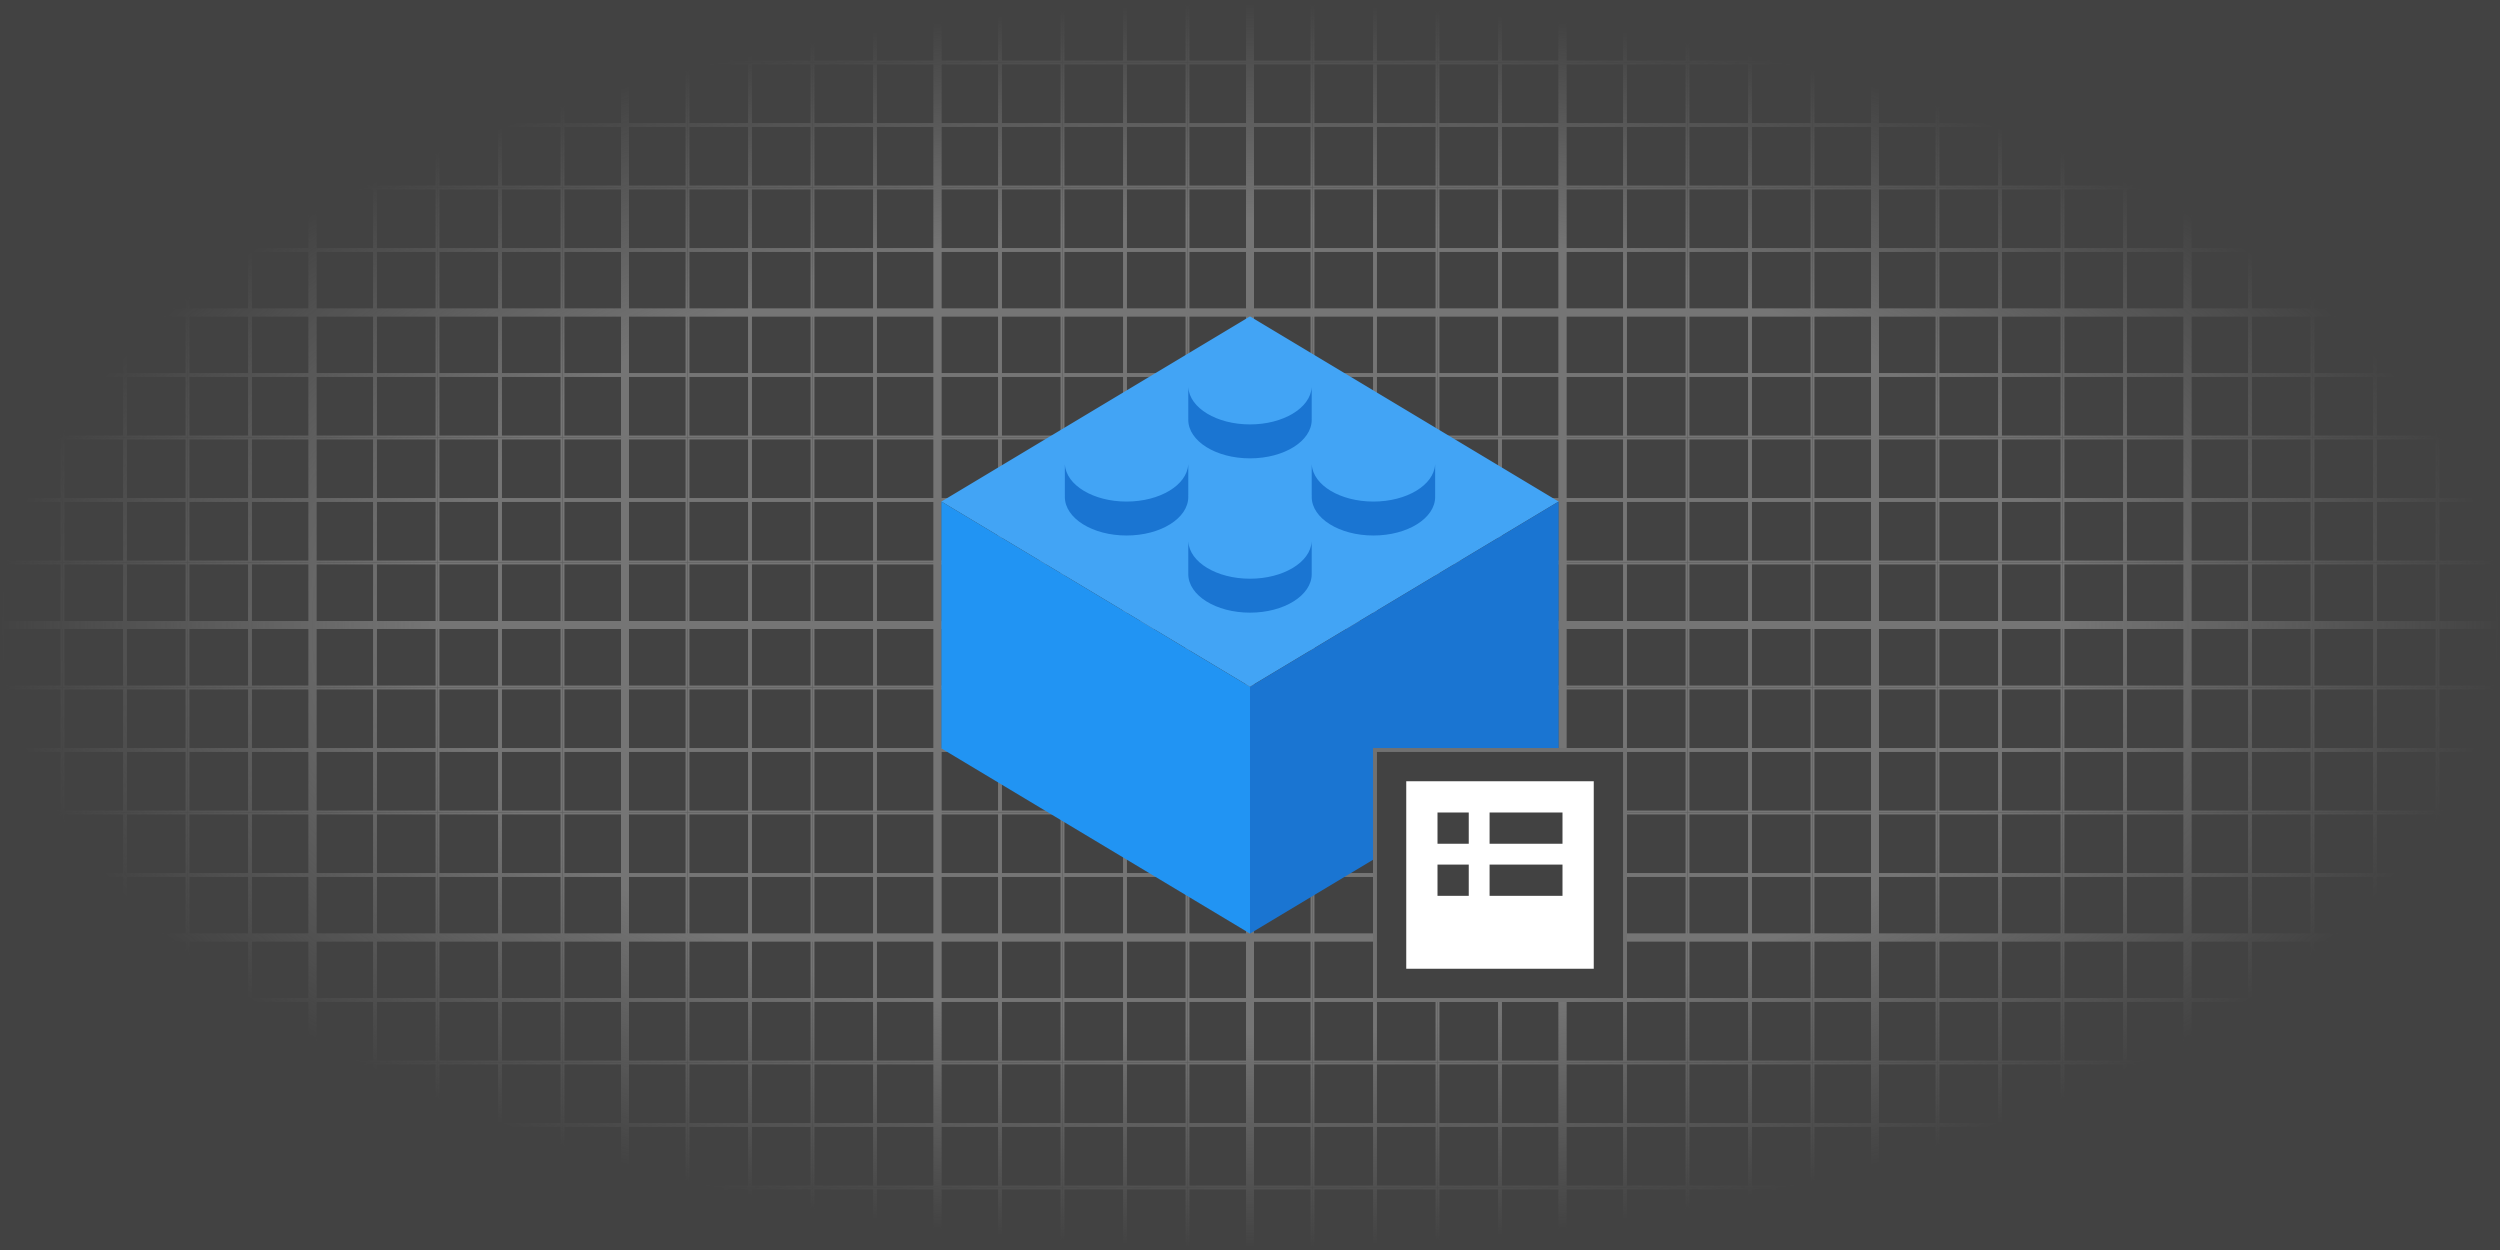 <svg width="1280" height="640" viewBox="0 0 1280 640" fill="none" xmlns="http://www.w3.org/2000/svg">
<rect x="0" y="0" width="1280" height="640" fill="#333333" stroke="none"/>
<g clip-path="url(#clip0_125_17247)">
<rect width="1280" height="640" fill="#424242"/>
<mask id="mask0_125_17247" style="mask-type:alpha" maskUnits="userSpaceOnUse" x="0" y="0" width="1280" height="641">
<rect width="1280" height="640.632" fill="url(#paint0_radial_125_17247)"/>
</mask>
<g mask="url(#mask0_125_17247)">
<rect x="0.5" y="0.5" width="31" height="31" stroke="#757575"/>
<rect x="0.5" y="32.5" width="31" height="31" stroke="#757575"/>
<rect x="0.5" y="64.5" width="31" height="31" stroke="#757575"/>
<rect x="0.5" y="96.5" width="31" height="31" stroke="#757575"/>
<rect x="0.5" y="128.5" width="31" height="31" stroke="#757575"/>
<rect x="32.5" y="0.5" width="31" height="31" stroke="#757575"/>
<rect x="32.5" y="32.5" width="31" height="31" stroke="#757575"/>
<rect x="32.5" y="64.5" width="31" height="31" stroke="#757575"/>
<rect x="32.5" y="96.5" width="31" height="31" stroke="#757575"/>
<rect x="32.5" y="128.5" width="31" height="31" stroke="#757575"/>
<rect x="64.5" y="0.5" width="31" height="31" stroke="#757575"/>
<rect x="64.5" y="32.5" width="31" height="31" stroke="#757575"/>
<rect x="64.5" y="64.5" width="31" height="31" stroke="#757575"/>
<rect x="64.5" y="96.5" width="31" height="31" stroke="#757575"/>
<rect x="64.5" y="128.5" width="31" height="31" stroke="#757575"/>
<rect x="96.5" y="0.5" width="31" height="31" stroke="#757575"/>
<rect x="96.5" y="32.5" width="31" height="31" stroke="#757575"/>
<rect x="96.5" y="64.5" width="31" height="31" stroke="#757575"/>
<rect x="96.5" y="96.5" width="31" height="31" stroke="#757575"/>
<rect x="96.5" y="128.5" width="31" height="31" stroke="#757575"/>
<rect x="128.5" y="0.5" width="31" height="31" stroke="#757575"/>
<rect x="128.5" y="32.5" width="31" height="31" stroke="#757575"/>
<rect x="128.5" y="64.5" width="31" height="31" stroke="#757575"/>
<rect x="128.5" y="96.5" width="31" height="31" stroke="#757575"/>
<rect x="128.5" y="128.5" width="31" height="31" stroke="#757575"/>
<rect width="160" height="160" stroke="#757575" stroke-width="4"/>
<rect x="0.5" y="160.5" width="31" height="31" stroke="#757575"/>
<rect x="0.5" y="192.5" width="31" height="31" stroke="#757575"/>
<rect x="0.5" y="224.5" width="31" height="31" stroke="#757575"/>
<rect x="0.5" y="256.5" width="31" height="31" stroke="#757575"/>
<rect x="0.5" y="288.5" width="31" height="31" stroke="#757575"/>
<rect x="32.5" y="160.5" width="31" height="31" stroke="#757575"/>
<rect x="32.5" y="192.5" width="31" height="31" stroke="#757575"/>
<rect x="32.5" y="224.5" width="31" height="31" stroke="#757575"/>
<rect x="32.5" y="256.5" width="31" height="31" stroke="#757575"/>
<rect x="32.5" y="288.5" width="31" height="31" stroke="#757575"/>
<rect x="64.5" y="160.5" width="31" height="31" stroke="#757575"/>
<rect x="64.5" y="192.5" width="31" height="31" stroke="#757575"/>
<rect x="64.5" y="224.5" width="31" height="31" stroke="#757575"/>
<rect x="64.5" y="256.5" width="31" height="31" stroke="#757575"/>
<rect x="64.5" y="288.5" width="31" height="31" stroke="#757575"/>
<rect x="96.5" y="160.5" width="31" height="31" stroke="#757575"/>
<rect x="96.5" y="192.5" width="31" height="31" stroke="#757575"/>
<rect x="96.5" y="224.5" width="31" height="31" stroke="#757575"/>
<rect x="96.5" y="256.5" width="31" height="31" stroke="#757575"/>
<rect x="96.5" y="288.5" width="31" height="31" stroke="#757575"/>
<rect x="128.5" y="160.5" width="31" height="31" stroke="#757575"/>
<rect x="128.5" y="192.5" width="31" height="31" stroke="#757575"/>
<rect x="128.5" y="224.5" width="31" height="31" stroke="#757575"/>
<rect x="128.5" y="256.5" width="31" height="31" stroke="#757575"/>
<rect x="128.5" y="288.5" width="31" height="31" stroke="#757575"/>
<rect y="160" width="160" height="160" stroke="#757575" stroke-width="4"/>
<rect x="0.5" y="320.5" width="31" height="31" stroke="#757575"/>
<rect x="0.5" y="352.5" width="31" height="31" stroke="#757575"/>
<rect x="0.5" y="384.5" width="31" height="31" stroke="#757575"/>
<rect x="0.5" y="416.5" width="31" height="31" stroke="#757575"/>
<rect x="0.5" y="448.5" width="31" height="31" stroke="#757575"/>
<rect x="32.5" y="320.5" width="31" height="31" stroke="#757575"/>
<rect x="32.5" y="352.5" width="31" height="31" stroke="#757575"/>
<rect x="32.5" y="384.5" width="31" height="31" stroke="#757575"/>
<rect x="32.5" y="416.5" width="31" height="31" stroke="#757575"/>
<rect x="32.5" y="448.5" width="31" height="31" stroke="#757575"/>
<rect x="64.5" y="320.5" width="31" height="31" stroke="#757575"/>
<rect x="64.5" y="352.5" width="31" height="31" stroke="#757575"/>
<rect x="64.5" y="384.5" width="31" height="31" stroke="#757575"/>
<rect x="64.5" y="416.5" width="31" height="31" stroke="#757575"/>
<rect x="64.5" y="448.5" width="31" height="31" stroke="#757575"/>
<rect x="96.5" y="320.5" width="31" height="31" stroke="#757575"/>
<rect x="96.5" y="352.5" width="31" height="31" stroke="#757575"/>
<rect x="96.5" y="384.5" width="31" height="31" stroke="#757575"/>
<rect x="96.5" y="416.5" width="31" height="31" stroke="#757575"/>
<rect x="96.5" y="448.5" width="31" height="31" stroke="#757575"/>
<rect x="128.5" y="320.5" width="31" height="31" stroke="#757575"/>
<rect x="128.5" y="352.5" width="31" height="31" stroke="#757575"/>
<rect x="128.5" y="384.5" width="31" height="31" stroke="#757575"/>
<rect x="128.5" y="416.5" width="31" height="31" stroke="#757575"/>
<rect x="128.5" y="448.5" width="31" height="31" stroke="#757575"/>
<rect y="320" width="160" height="160" stroke="#757575" stroke-width="4"/>
<rect x="0.5" y="480.5" width="31" height="31" stroke="#757575"/>
<rect x="0.5" y="512.5" width="31" height="31" stroke="#757575"/>
<rect x="0.5" y="544.5" width="31" height="31" stroke="#757575"/>
<rect x="0.5" y="576.5" width="31" height="31" stroke="#757575"/>
<rect x="0.5" y="608.5" width="31" height="31" stroke="#757575"/>
<rect x="32.5" y="480.5" width="31" height="31" stroke="#757575"/>
<rect x="32.5" y="512.5" width="31" height="31" stroke="#757575"/>
<rect x="32.5" y="544.5" width="31" height="31" stroke="#757575"/>
<rect x="32.5" y="576.5" width="31" height="31" stroke="#757575"/>
<rect x="32.5" y="608.5" width="31" height="31" stroke="#757575"/>
<rect x="64.5" y="480.5" width="31" height="31" stroke="#757575"/>
<rect x="64.5" y="512.5" width="31" height="31" stroke="#757575"/>
<rect x="64.5" y="544.5" width="31" height="31" stroke="#757575"/>
<rect x="64.5" y="576.5" width="31" height="31" stroke="#757575"/>
<rect x="64.5" y="608.5" width="31" height="31" stroke="#757575"/>
<rect x="96.5" y="480.5" width="31" height="31" stroke="#757575"/>
<rect x="96.5" y="512.5" width="31" height="31" stroke="#757575"/>
<rect x="96.5" y="544.5" width="31" height="31" stroke="#757575"/>
<rect x="96.5" y="576.5" width="31" height="31" stroke="#757575"/>
<rect x="96.5" y="608.5" width="31" height="31" stroke="#757575"/>
<rect x="128.5" y="480.5" width="31" height="31" stroke="#757575"/>
<rect x="128.5" y="512.5" width="31" height="31" stroke="#757575"/>
<rect x="128.5" y="544.5" width="31" height="31" stroke="#757575"/>
<rect x="128.5" y="576.5" width="31" height="31" stroke="#757575"/>
<rect x="128.5" y="608.5" width="31" height="31" stroke="#757575"/>
<rect y="480" width="160" height="160" stroke="#757575" stroke-width="4"/>
<rect x="160.5" y="0.5" width="31" height="31" stroke="#757575"/>
<rect x="160.5" y="32.5" width="31" height="31" stroke="#757575"/>
<rect x="160.5" y="64.5" width="31" height="31" stroke="#757575"/>
<rect x="160.5" y="96.5" width="31" height="31" stroke="#757575"/>
<rect x="160.5" y="128.5" width="31" height="31" stroke="#757575"/>
<rect x="192.5" y="0.5" width="31" height="31" stroke="#757575"/>
<rect x="192.5" y="32.5" width="31" height="31" stroke="#757575"/>
<rect x="192.5" y="64.5" width="31" height="31" stroke="#757575"/>
<rect x="192.5" y="96.5" width="31" height="31" stroke="#757575"/>
<rect x="192.5" y="128.5" width="31" height="31" stroke="#757575"/>
<rect x="224.5" y="0.5" width="31" height="31" stroke="#757575"/>
<rect x="224.5" y="32.5" width="31" height="31" stroke="#757575"/>
<rect x="224.5" y="64.5" width="31" height="31" stroke="#757575"/>
<rect x="224.5" y="96.5" width="31" height="31" stroke="#757575"/>
<rect x="224.5" y="128.5" width="31" height="31" stroke="#757575"/>
<rect x="256.5" y="0.5" width="31" height="31" stroke="#757575"/>
<rect x="256.5" y="32.5" width="31" height="31" stroke="#757575"/>
<rect x="256.5" y="64.5" width="31" height="31" stroke="#757575"/>
<rect x="256.5" y="96.5" width="31" height="31" stroke="#757575"/>
<rect x="256.5" y="128.5" width="31" height="31" stroke="#757575"/>
<rect x="288.5" y="0.5" width="31" height="31" stroke="#757575"/>
<rect x="288.5" y="32.5" width="31" height="31" stroke="#757575"/>
<rect x="288.5" y="64.5" width="31" height="31" stroke="#757575"/>
<rect x="288.5" y="96.5" width="31" height="31" stroke="#757575"/>
<rect x="288.5" y="128.5" width="31" height="31" stroke="#757575"/>
<rect x="160" width="160" height="160" stroke="#757575" stroke-width="4"/>
<rect x="160.5" y="160.5" width="31" height="31" stroke="#757575"/>
<rect x="160.5" y="192.5" width="31" height="31" stroke="#757575"/>
<rect x="160.5" y="224.5" width="31" height="31" stroke="#757575"/>
<rect x="160.5" y="256.5" width="31" height="31" stroke="#757575"/>
<rect x="160.5" y="288.5" width="31" height="31" stroke="#757575"/>
<rect x="192.5" y="160.5" width="31" height="31" stroke="#757575"/>
<rect x="192.5" y="192.5" width="31" height="31" stroke="#757575"/>
<rect x="192.5" y="224.5" width="31" height="31" stroke="#757575"/>
<rect x="192.5" y="256.5" width="31" height="31" stroke="#757575"/>
<rect x="192.5" y="288.5" width="31" height="31" stroke="#757575"/>
<rect x="224.5" y="160.5" width="31" height="31" stroke="#757575"/>
<rect x="224.5" y="192.5" width="31" height="31" stroke="#757575"/>
<rect x="224.5" y="224.5" width="31" height="31" stroke="#757575"/>
<rect x="224.5" y="256.5" width="31" height="31" stroke="#757575"/>
<rect x="224.5" y="288.5" width="31" height="31" stroke="#757575"/>
<rect x="256.5" y="160.5" width="31" height="31" stroke="#757575"/>
<rect x="256.5" y="192.5" width="31" height="31" stroke="#757575"/>
<rect x="256.5" y="224.5" width="31" height="31" stroke="#757575"/>
<rect x="256.5" y="256.5" width="31" height="31" stroke="#757575"/>
<rect x="256.5" y="288.5" width="31" height="31" stroke="#757575"/>
<rect x="288.5" y="160.5" width="31" height="31" stroke="#757575"/>
<rect x="288.5" y="192.5" width="31" height="31" stroke="#757575"/>
<rect x="288.5" y="224.5" width="31" height="31" stroke="#757575"/>
<rect x="288.5" y="256.5" width="31" height="31" stroke="#757575"/>
<rect x="288.5" y="288.5" width="31" height="31" stroke="#757575"/>
<rect x="160" y="160" width="160" height="160" stroke="#757575" stroke-width="4"/>
<rect x="160.5" y="320.5" width="31" height="31" stroke="#757575"/>
<rect x="160.5" y="352.5" width="31" height="31" stroke="#757575"/>
<rect x="160.5" y="384.5" width="31" height="31" stroke="#757575"/>
<rect x="160.5" y="416.5" width="31" height="31" stroke="#757575"/>
<rect x="160.5" y="448.5" width="31" height="31" stroke="#757575"/>
<rect x="192.5" y="320.5" width="31" height="31" stroke="#757575"/>
<rect x="192.5" y="352.5" width="31" height="31" stroke="#757575"/>
<rect x="192.5" y="384.5" width="31" height="31" stroke="#757575"/>
<rect x="192.5" y="416.5" width="31" height="31" stroke="#757575"/>
<rect x="192.5" y="448.5" width="31" height="31" stroke="#757575"/>
<rect x="224.5" y="320.5" width="31" height="31" stroke="#757575"/>
<rect x="224.5" y="352.5" width="31" height="31" stroke="#757575"/>
<rect x="224.5" y="384.5" width="31" height="31" stroke="#757575"/>
<rect x="224.5" y="416.5" width="31" height="31" stroke="#757575"/>
<rect x="224.5" y="448.5" width="31" height="31" stroke="#757575"/>
<rect x="256.5" y="320.5" width="31" height="31" stroke="#757575"/>
<rect x="256.5" y="352.5" width="31" height="31" stroke="#757575"/>
<rect x="256.5" y="384.5" width="31" height="31" stroke="#757575"/>
<rect x="256.5" y="416.5" width="31" height="31" stroke="#757575"/>
<rect x="256.5" y="448.5" width="31" height="31" stroke="#757575"/>
<rect x="288.5" y="320.5" width="31" height="31" stroke="#757575"/>
<rect x="288.5" y="352.5" width="31" height="31" stroke="#757575"/>
<rect x="288.5" y="384.5" width="31" height="31" stroke="#757575"/>
<rect x="288.5" y="416.5" width="31" height="31" stroke="#757575"/>
<rect x="288.5" y="448.5" width="31" height="31" stroke="#757575"/>
<rect x="160" y="320" width="160" height="160" stroke="#757575" stroke-width="4"/>
<rect x="160.5" y="480.5" width="31" height="31" stroke="#757575"/>
<rect x="160.5" y="512.5" width="31" height="31" stroke="#757575"/>
<rect x="160.5" y="544.5" width="31" height="31" stroke="#757575"/>
<rect x="160.5" y="576.5" width="31" height="31" stroke="#757575"/>
<rect x="160.5" y="608.5" width="31" height="31" stroke="#757575"/>
<rect x="192.5" y="480.5" width="31" height="31" stroke="#757575"/>
<rect x="192.5" y="512.5" width="31" height="31" stroke="#757575"/>
<rect x="192.5" y="544.5" width="31" height="31" stroke="#757575"/>
<rect x="192.5" y="576.5" width="31" height="31" stroke="#757575"/>
<rect x="192.5" y="608.5" width="31" height="31" stroke="#757575"/>
<rect x="224.5" y="480.5" width="31" height="31" stroke="#757575"/>
<rect x="224.5" y="512.5" width="31" height="31" stroke="#757575"/>
<rect x="224.5" y="544.5" width="31" height="31" stroke="#757575"/>
<rect x="224.5" y="576.5" width="31" height="31" stroke="#757575"/>
<rect x="224.5" y="608.5" width="31" height="31" stroke="#757575"/>
<rect x="256.5" y="480.5" width="31" height="31" stroke="#757575"/>
<rect x="256.5" y="512.5" width="31" height="31" stroke="#757575"/>
<rect x="256.5" y="544.5" width="31" height="31" stroke="#757575"/>
<rect x="256.5" y="576.5" width="31" height="31" stroke="#757575"/>
<rect x="256.5" y="608.5" width="31" height="31" stroke="#757575"/>
<rect x="288.5" y="480.5" width="31" height="31" stroke="#757575"/>
<rect x="288.5" y="512.5" width="31" height="31" stroke="#757575"/>
<rect x="288.5" y="544.5" width="31" height="31" stroke="#757575"/>
<rect x="288.5" y="576.5" width="31" height="31" stroke="#757575"/>
<rect x="288.5" y="608.5" width="31" height="31" stroke="#757575"/>
<rect x="160" y="480" width="160" height="160" stroke="#757575" stroke-width="4"/>
<rect x="320.5" y="0.5" width="31" height="31" stroke="#757575"/>
<rect x="320.5" y="32.5" width="31" height="31" stroke="#757575"/>
<rect x="320.5" y="64.5" width="31" height="31" stroke="#757575"/>
<rect x="320.5" y="96.5" width="31" height="31" stroke="#757575"/>
<rect x="320.5" y="128.5" width="31" height="31" stroke="#757575"/>
<rect x="352.5" y="0.5" width="31" height="31" stroke="#757575"/>
<rect x="352.5" y="32.5" width="31" height="31" stroke="#757575"/>
<rect x="352.5" y="64.5" width="31" height="31" stroke="#757575"/>
<rect x="352.5" y="96.5" width="31" height="31" stroke="#757575"/>
<rect x="352.5" y="128.5" width="31" height="31" stroke="#757575"/>
<rect x="384.5" y="0.5" width="31" height="31" stroke="#757575"/>
<rect x="384.5" y="32.5" width="31" height="31" stroke="#757575"/>
<rect x="384.5" y="64.5" width="31" height="31" stroke="#757575"/>
<rect x="384.5" y="96.5" width="31" height="31" stroke="#757575"/>
<rect x="384.5" y="128.5" width="31" height="31" stroke="#757575"/>
<rect x="416.5" y="0.5" width="31" height="31" stroke="#757575"/>
<rect x="416.5" y="32.5" width="31" height="31" stroke="#757575"/>
<rect x="416.5" y="64.5" width="31" height="31" stroke="#757575"/>
<rect x="416.5" y="96.5" width="31" height="31" stroke="#757575"/>
<rect x="416.5" y="128.5" width="31" height="31" stroke="#757575"/>
<rect x="448.5" y="0.5" width="31" height="31" stroke="#757575"/>
<rect x="448.5" y="32.5" width="31" height="31" stroke="#757575"/>
<rect x="448.5" y="64.5" width="31" height="31" stroke="#757575"/>
<rect x="448.5" y="96.5" width="31" height="31" stroke="#757575"/>
<rect x="448.5" y="128.5" width="31" height="31" stroke="#757575"/>
<rect x="320" width="160" height="160" stroke="#757575" stroke-width="4"/>
<rect x="320.5" y="160.5" width="31" height="31" stroke="#757575"/>
<rect x="320.5" y="192.5" width="31" height="31" stroke="#757575"/>
<rect x="320.5" y="224.5" width="31" height="31" stroke="#757575"/>
<rect x="320.5" y="256.5" width="31" height="31" stroke="#757575"/>
<rect x="320.5" y="288.5" width="31" height="31" stroke="#757575"/>
<rect x="352.5" y="160.5" width="31" height="31" stroke="#757575"/>
<rect x="352.5" y="192.5" width="31" height="31" stroke="#757575"/>
<rect x="352.5" y="224.5" width="31" height="31" stroke="#757575"/>
<rect x="352.5" y="256.5" width="31" height="31" stroke="#757575"/>
<rect x="352.5" y="288.5" width="31" height="31" stroke="#757575"/>
<rect x="384.5" y="160.5" width="31" height="31" stroke="#757575"/>
<rect x="384.5" y="192.5" width="31" height="31" stroke="#757575"/>
<rect x="384.5" y="224.5" width="31" height="31" stroke="#757575"/>
<rect x="384.5" y="256.5" width="31" height="31" stroke="#757575"/>
<rect x="384.5" y="288.5" width="31" height="31" stroke="#757575"/>
<rect x="416.5" y="160.5" width="31" height="31" stroke="#757575"/>
<rect x="416.5" y="192.5" width="31" height="31" stroke="#757575"/>
<rect x="416.5" y="224.5" width="31" height="31" stroke="#757575"/>
<rect x="416.5" y="256.5" width="31" height="31" stroke="#757575"/>
<rect x="416.5" y="288.5" width="31" height="31" stroke="#757575"/>
<rect x="448.5" y="160.5" width="31" height="31" stroke="#757575"/>
<rect x="448.5" y="192.5" width="31" height="31" stroke="#757575"/>
<rect x="448.5" y="224.5" width="31" height="31" stroke="#757575"/>
<rect x="448.5" y="256.5" width="31" height="31" stroke="#757575"/>
<rect x="448.5" y="288.5" width="31" height="31" stroke="#757575"/>
<rect x="320" y="160" width="160" height="160" stroke="#757575" stroke-width="4"/>
<rect x="320.5" y="320.5" width="31" height="31" stroke="#757575"/>
<rect x="320.5" y="352.5" width="31" height="31" stroke="#757575"/>
<rect x="320.5" y="384.5" width="31" height="31" stroke="#757575"/>
<rect x="320.5" y="416.5" width="31" height="31" stroke="#757575"/>
<rect x="320.5" y="448.5" width="31" height="31" stroke="#757575"/>
<rect x="352.5" y="320.5" width="31" height="31" stroke="#757575"/>
<rect x="352.5" y="352.5" width="31" height="31" stroke="#757575"/>
<rect x="352.5" y="384.5" width="31" height="31" stroke="#757575"/>
<rect x="352.5" y="416.5" width="31" height="31" stroke="#757575"/>
<rect x="352.5" y="448.5" width="31" height="31" stroke="#757575"/>
<rect x="384.5" y="320.5" width="31" height="31" stroke="#757575"/>
<rect x="384.5" y="352.5" width="31" height="31" stroke="#757575"/>
<rect x="384.5" y="384.5" width="31" height="31" stroke="#757575"/>
<rect x="384.5" y="416.5" width="31" height="31" stroke="#757575"/>
<rect x="384.5" y="448.5" width="31" height="31" stroke="#757575"/>
<rect x="416.5" y="320.5" width="31" height="31" stroke="#757575"/>
<rect x="416.5" y="352.5" width="31" height="31" stroke="#757575"/>
<rect x="416.5" y="384.5" width="31" height="31" stroke="#757575"/>
<rect x="416.5" y="416.5" width="31" height="31" stroke="#757575"/>
<rect x="416.5" y="448.5" width="31" height="31" stroke="#757575"/>
<rect x="448.5" y="320.5" width="31" height="31" stroke="#757575"/>
<rect x="448.5" y="352.5" width="31" height="31" stroke="#757575"/>
<rect x="448.5" y="384.5" width="31" height="31" stroke="#757575"/>
<rect x="448.5" y="416.5" width="31" height="31" stroke="#757575"/>
<rect x="448.5" y="448.5" width="31" height="31" stroke="#757575"/>
<rect x="320" y="320" width="160" height="160" stroke="#757575" stroke-width="4"/>
<rect x="320.5" y="480.5" width="31" height="31" stroke="#757575"/>
<rect x="320.5" y="512.5" width="31" height="31" stroke="#757575"/>
<rect x="320.5" y="544.5" width="31" height="31" stroke="#757575"/>
<rect x="320.5" y="576.5" width="31" height="31" stroke="#757575"/>
<rect x="320.5" y="608.5" width="31" height="31" stroke="#757575"/>
<rect x="352.5" y="480.5" width="31" height="31" stroke="#757575"/>
<rect x="352.5" y="512.5" width="31" height="31" stroke="#757575"/>
<rect x="352.5" y="544.5" width="31" height="31" stroke="#757575"/>
<rect x="352.5" y="576.5" width="31" height="31" stroke="#757575"/>
<rect x="352.5" y="608.5" width="31" height="31" stroke="#757575"/>
<rect x="384.5" y="480.5" width="31" height="31" stroke="#757575"/>
<rect x="384.5" y="512.5" width="31" height="31" stroke="#757575"/>
<rect x="384.5" y="544.5" width="31" height="31" stroke="#757575"/>
<rect x="384.5" y="576.5" width="31" height="31" stroke="#757575"/>
<rect x="384.5" y="608.5" width="31" height="31" stroke="#757575"/>
<rect x="416.5" y="480.5" width="31" height="31" stroke="#757575"/>
<rect x="416.5" y="512.5" width="31" height="31" stroke="#757575"/>
<rect x="416.5" y="544.5" width="31" height="31" stroke="#757575"/>
<rect x="416.5" y="576.5" width="31" height="31" stroke="#757575"/>
<rect x="416.5" y="608.5" width="31" height="31" stroke="#757575"/>
<rect x="448.5" y="480.5" width="31" height="31" stroke="#757575"/>
<rect x="448.5" y="512.5" width="31" height="31" stroke="#757575"/>
<rect x="448.5" y="544.5" width="31" height="31" stroke="#757575"/>
<rect x="448.5" y="576.5" width="31" height="31" stroke="#757575"/>
<rect x="448.5" y="608.5" width="31" height="31" stroke="#757575"/>
<rect x="320" y="480" width="160" height="160" stroke="#757575" stroke-width="4"/>
<rect x="480.5" y="0.5" width="31" height="31" stroke="#757575"/>
<rect x="480.5" y="32.5" width="31" height="31" stroke="#757575"/>
<rect x="480.5" y="64.5" width="31" height="31" stroke="#757575"/>
<rect x="480.5" y="96.5" width="31" height="31" stroke="#757575"/>
<rect x="480.5" y="128.5" width="31" height="31" stroke="#757575"/>
<rect x="512.5" y="0.5" width="31" height="31" stroke="#757575"/>
<rect x="512.5" y="32.5" width="31" height="31" stroke="#757575"/>
<rect x="512.5" y="64.5" width="31" height="31" stroke="#757575"/>
<rect x="512.5" y="96.5" width="31" height="31" stroke="#757575"/>
<rect x="512.5" y="128.5" width="31" height="31" stroke="#757575"/>
<rect x="544.5" y="0.5" width="31" height="31" stroke="#757575"/>
<rect x="544.5" y="32.5" width="31" height="31" stroke="#757575"/>
<rect x="544.5" y="64.5" width="31" height="31" stroke="#757575"/>
<rect x="544.5" y="96.5" width="31" height="31" stroke="#757575"/>
<rect x="544.5" y="128.5" width="31" height="31" stroke="#757575"/>
<rect x="576.5" y="0.5" width="31" height="31" stroke="#757575"/>
<rect x="576.5" y="32.5" width="31" height="31" stroke="#757575"/>
<rect x="576.5" y="64.5" width="31" height="31" stroke="#757575"/>
<rect x="576.5" y="96.5" width="31" height="31" stroke="#757575"/>
<rect x="576.5" y="128.5" width="31" height="31" stroke="#757575"/>
<rect x="608.5" y="0.5" width="31" height="31" stroke="#757575"/>
<rect x="608.5" y="32.5" width="31" height="31" stroke="#757575"/>
<rect x="608.5" y="64.5" width="31" height="31" stroke="#757575"/>
<rect x="608.5" y="96.5" width="31" height="31" stroke="#757575"/>
<rect x="608.5" y="128.5" width="31" height="31" stroke="#757575"/>
<rect x="480" width="160" height="160" stroke="#757575" stroke-width="4"/>
<rect x="480.5" y="160.5" width="31" height="31" stroke="#757575"/>
<rect x="480.5" y="192.5" width="31" height="31" stroke="#757575"/>
<rect x="480.5" y="224.5" width="31" height="31" stroke="#757575"/>
<rect x="480.5" y="256.5" width="31" height="31" stroke="#757575"/>
<rect x="480.5" y="288.5" width="31" height="31" stroke="#757575"/>
<rect x="512.5" y="160.5" width="31" height="31" stroke="#757575"/>
<rect x="512.5" y="192.5" width="31" height="31" stroke="#757575"/>
<rect x="512.5" y="224.5" width="31" height="31" stroke="#757575"/>
<rect x="512.5" y="256.5" width="31" height="31" stroke="#757575"/>
<rect x="512.5" y="288.5" width="31" height="31" stroke="#757575"/>
<rect x="544.5" y="160.5" width="31" height="31" stroke="#757575"/>
<rect x="544.5" y="192.5" width="31" height="31" stroke="#757575"/>
<rect x="544.5" y="224.5" width="31" height="31" stroke="#757575"/>
<rect x="544.5" y="256.5" width="31" height="31" stroke="#757575"/>
<rect x="544.5" y="288.5" width="31" height="31" stroke="#757575"/>
<rect x="576.5" y="160.5" width="31" height="31" stroke="#757575"/>
<rect x="576.5" y="192.5" width="31" height="31" stroke="#757575"/>
<rect x="576.5" y="224.5" width="31" height="31" stroke="#757575"/>
<rect x="576.5" y="256.5" width="31" height="31" stroke="#757575"/>
<rect x="576.5" y="288.5" width="31" height="31" stroke="#757575"/>
<rect x="608.5" y="160.5" width="31" height="31" stroke="#757575"/>
<rect x="608.5" y="192.5" width="31" height="31" stroke="#757575"/>
<rect x="608.5" y="224.5" width="31" height="31" stroke="#757575"/>
<rect x="608.5" y="256.5" width="31" height="31" stroke="#757575"/>
<rect x="608.5" y="288.5" width="31" height="31" stroke="#757575"/>
<rect x="480" y="160" width="160" height="160" stroke="#757575" stroke-width="4"/>
<rect x="480.5" y="320.5" width="31" height="31" stroke="#757575"/>
<rect x="480.5" y="352.5" width="31" height="31" stroke="#757575"/>
<rect x="480.5" y="384.5" width="31" height="31" stroke="#757575"/>
<rect x="480.5" y="416.5" width="31" height="31" stroke="#757575"/>
<rect x="480.5" y="448.5" width="31" height="31" stroke="#757575"/>
<rect x="512.5" y="320.5" width="31" height="31" stroke="#757575"/>
<rect x="512.5" y="352.5" width="31" height="31" stroke="#757575"/>
<rect x="512.5" y="384.5" width="31" height="31" stroke="#757575"/>
<rect x="512.5" y="416.5" width="31" height="31" stroke="#757575"/>
<rect x="512.5" y="448.5" width="31" height="31" stroke="#757575"/>
<rect x="544.5" y="320.5" width="31" height="31" stroke="#757575"/>
<rect x="544.5" y="352.5" width="31" height="31" stroke="#757575"/>
<rect x="544.5" y="384.5" width="31" height="31" stroke="#757575"/>
<rect x="544.5" y="416.5" width="31" height="31" stroke="#757575"/>
<rect x="544.5" y="448.5" width="31" height="31" stroke="#757575"/>
<rect x="576.5" y="320.5" width="31" height="31" stroke="#757575"/>
<rect x="576.5" y="352.5" width="31" height="31" stroke="#757575"/>
<rect x="576.5" y="384.5" width="31" height="31" stroke="#757575"/>
<rect x="576.5" y="416.5" width="31" height="31" stroke="#757575"/>
<rect x="576.5" y="448.5" width="31" height="31" stroke="#757575"/>
<rect x="608.5" y="320.5" width="31" height="31" stroke="#757575"/>
<rect x="608.5" y="352.5" width="31" height="31" stroke="#757575"/>
<rect x="608.5" y="384.5" width="31" height="31" stroke="#757575"/>
<rect x="608.5" y="416.5" width="31" height="31" stroke="#757575"/>
<rect x="608.5" y="448.5" width="31" height="31" stroke="#757575"/>
<rect x="480" y="320" width="160" height="160" stroke="#757575" stroke-width="4"/>
<rect x="480.5" y="480.5" width="31" height="31" stroke="#757575"/>
<rect x="480.5" y="512.5" width="31" height="31" stroke="#757575"/>
<rect x="480.5" y="544.5" width="31" height="31" stroke="#757575"/>
<rect x="480.5" y="576.5" width="31" height="31" stroke="#757575"/>
<rect x="480.5" y="608.5" width="31" height="31" stroke="#757575"/>
<rect x="512.5" y="480.5" width="31" height="31" stroke="#757575"/>
<rect x="512.5" y="512.5" width="31" height="31" stroke="#757575"/>
<rect x="512.5" y="544.5" width="31" height="31" stroke="#757575"/>
<rect x="512.5" y="576.5" width="31" height="31" stroke="#757575"/>
<rect x="512.5" y="608.5" width="31" height="31" stroke="#757575"/>
<rect x="544.5" y="480.5" width="31" height="31" stroke="#757575"/>
<rect x="544.5" y="512.5" width="31" height="31" stroke="#757575"/>
<rect x="544.5" y="544.5" width="31" height="31" stroke="#757575"/>
<rect x="544.5" y="576.5" width="31" height="31" stroke="#757575"/>
<rect x="544.5" y="608.5" width="31" height="31" stroke="#757575"/>
<rect x="576.5" y="480.5" width="31" height="31" stroke="#757575"/>
<rect x="576.5" y="512.5" width="31" height="31" stroke="#757575"/>
<rect x="576.5" y="544.5" width="31" height="31" stroke="#757575"/>
<rect x="576.5" y="576.5" width="31" height="31" stroke="#757575"/>
<rect x="576.5" y="608.5" width="31" height="31" stroke="#757575"/>
<rect x="608.5" y="480.5" width="31" height="31" stroke="#757575"/>
<rect x="608.5" y="512.5" width="31" height="31" stroke="#757575"/>
<rect x="608.5" y="544.5" width="31" height="31" stroke="#757575"/>
<rect x="608.5" y="576.5" width="31" height="31" stroke="#757575"/>
<rect x="608.5" y="608.5" width="31" height="31" stroke="#757575"/>
<rect x="480" y="480" width="160" height="160" stroke="#757575" stroke-width="4"/>
<rect x="640.5" y="0.5" width="31" height="31" stroke="#757575"/>
<rect x="640.5" y="32.5" width="31" height="31" stroke="#757575"/>
<rect x="640.5" y="64.5" width="31" height="31" stroke="#757575"/>
<rect x="640.5" y="96.5" width="31" height="31" stroke="#757575"/>
<rect x="640.5" y="128.5" width="31" height="31" stroke="#757575"/>
<rect x="672.5" y="0.5" width="31" height="31" stroke="#757575"/>
<rect x="672.5" y="32.5" width="31" height="31" stroke="#757575"/>
<rect x="672.5" y="64.5" width="31" height="31" stroke="#757575"/>
<rect x="672.5" y="96.5" width="31" height="31" stroke="#757575"/>
<rect x="672.5" y="128.5" width="31" height="31" stroke="#757575"/>
<rect x="704.5" y="0.5" width="31" height="31" stroke="#757575"/>
<rect x="704.5" y="32.5" width="31" height="31" stroke="#757575"/>
<rect x="704.5" y="64.5" width="31" height="31" stroke="#757575"/>
<rect x="704.5" y="96.5" width="31" height="31" stroke="#757575"/>
<rect x="704.5" y="128.5" width="31" height="31" stroke="#757575"/>
<rect x="736.5" y="0.5" width="31" height="31" stroke="#757575"/>
<rect x="736.5" y="32.5" width="31" height="31" stroke="#757575"/>
<rect x="736.5" y="64.5" width="31" height="31" stroke="#757575"/>
<rect x="736.5" y="96.5" width="31" height="31" stroke="#757575"/>
<rect x="736.5" y="128.5" width="31" height="31" stroke="#757575"/>
<rect x="768.5" y="0.5" width="31" height="31" stroke="#757575"/>
<rect x="768.5" y="32.5" width="31" height="31" stroke="#757575"/>
<rect x="768.5" y="64.5" width="31" height="31" stroke="#757575"/>
<rect x="768.5" y="96.5" width="31" height="31" stroke="#757575"/>
<rect x="768.5" y="128.5" width="31" height="31" stroke="#757575"/>
<rect x="640" width="160" height="160" stroke="#757575" stroke-width="4"/>
<rect x="640.5" y="160.5" width="31" height="31" stroke="#757575"/>
<rect x="640.5" y="192.5" width="31" height="31" stroke="#757575"/>
<rect x="640.5" y="224.5" width="31" height="31" stroke="#757575"/>
<rect x="640.5" y="256.5" width="31" height="31" stroke="#757575"/>
<rect x="640.5" y="288.5" width="31" height="31" stroke="#757575"/>
<rect x="672.5" y="160.5" width="31" height="31" stroke="#757575"/>
<rect x="672.5" y="192.5" width="31" height="31" stroke="#757575"/>
<rect x="672.5" y="224.5" width="31" height="31" stroke="#757575"/>
<rect x="672.5" y="256.5" width="31" height="31" stroke="#757575"/>
<rect x="672.5" y="288.5" width="31" height="31" stroke="#757575"/>
<rect x="704.5" y="160.5" width="31" height="31" stroke="#757575"/>
<rect x="704.5" y="192.5" width="31" height="31" stroke="#757575"/>
<rect x="704.5" y="224.5" width="31" height="31" stroke="#757575"/>
<rect x="704.5" y="256.5" width="31" height="31" stroke="#757575"/>
<rect x="704.5" y="288.5" width="31" height="31" stroke="#757575"/>
<rect x="736.5" y="160.5" width="31" height="31" stroke="#757575"/>
<rect x="736.5" y="192.5" width="31" height="31" stroke="#757575"/>
<rect x="736.5" y="224.5" width="31" height="31" stroke="#757575"/>
<rect x="736.5" y="256.5" width="31" height="31" stroke="#757575"/>
<rect x="736.5" y="288.5" width="31" height="31" stroke="#757575"/>
<rect x="768.5" y="160.5" width="31" height="31" stroke="#757575"/>
<rect x="768.5" y="192.5" width="31" height="31" stroke="#757575"/>
<rect x="768.5" y="224.5" width="31" height="31" stroke="#757575"/>
<rect x="768.5" y="256.5" width="31" height="31" stroke="#757575"/>
<rect x="768.5" y="288.5" width="31" height="31" stroke="#757575"/>
<rect x="640" y="160" width="160" height="160" stroke="#757575" stroke-width="4"/>
<rect x="640.5" y="320.5" width="31" height="31" stroke="#757575"/>
<rect x="640.5" y="352.5" width="31" height="31" stroke="#757575"/>
<rect x="640.5" y="384.5" width="31" height="31" stroke="#757575"/>
<rect x="640.5" y="416.5" width="31" height="31" stroke="#757575"/>
<rect x="640.5" y="448.5" width="31" height="31" stroke="#757575"/>
<rect x="672.5" y="320.5" width="31" height="31" stroke="#757575"/>
<rect x="672.5" y="352.5" width="31" height="31" stroke="#757575"/>
<rect x="672.5" y="384.5" width="31" height="31" stroke="#757575"/>
<rect x="672.5" y="416.5" width="31" height="31" stroke="#757575"/>
<rect x="672.5" y="448.5" width="31" height="31" stroke="#757575"/>
<rect x="704.5" y="320.5" width="31" height="31" stroke="#757575"/>
<rect x="704.5" y="352.5" width="31" height="31" stroke="#757575"/>
<rect x="704.5" y="384.5" width="31" height="31" stroke="#757575"/>
<rect x="704.5" y="416.5" width="31" height="31" stroke="#757575"/>
<rect x="704.5" y="448.5" width="31" height="31" stroke="#757575"/>
<rect x="736.5" y="320.5" width="31" height="31" stroke="#757575"/>
<rect x="736.5" y="352.5" width="31" height="31" stroke="#757575"/>
<rect x="736.5" y="384.5" width="31" height="31" stroke="#757575"/>
<rect x="736.5" y="416.5" width="31" height="31" stroke="#757575"/>
<rect x="736.5" y="448.5" width="31" height="31" stroke="#757575"/>
<rect x="768.5" y="320.5" width="31" height="31" stroke="#757575"/>
<rect x="768.5" y="352.5" width="31" height="31" stroke="#757575"/>
<rect x="768.5" y="384.5" width="31" height="31" stroke="#757575"/>
<rect x="768.5" y="416.5" width="31" height="31" stroke="#757575"/>
<rect x="768.5" y="448.5" width="31" height="31" stroke="#757575"/>
<rect x="640" y="320" width="160" height="160" stroke="#757575" stroke-width="4"/>
<rect x="640.5" y="480.5" width="31" height="31" stroke="#757575"/>
<rect x="640.5" y="512.5" width="31" height="31" stroke="#757575"/>
<rect x="640.5" y="544.5" width="31" height="31" stroke="#757575"/>
<rect x="640.5" y="576.5" width="31" height="31" stroke="#757575"/>
<rect x="640.5" y="608.5" width="31" height="31" stroke="#757575"/>
<rect x="672.5" y="480.5" width="31" height="31" stroke="#757575"/>
<rect x="672.5" y="512.5" width="31" height="31" stroke="#757575"/>
<rect x="672.5" y="544.5" width="31" height="31" stroke="#757575"/>
<rect x="672.5" y="576.5" width="31" height="31" stroke="#757575"/>
<rect x="672.5" y="608.5" width="31" height="31" stroke="#757575"/>
<rect x="704.5" y="480.5" width="31" height="31" stroke="#757575"/>
<rect x="704.5" y="512.5" width="31" height="31" stroke="#757575"/>
<rect x="704.5" y="544.5" width="31" height="31" stroke="#757575"/>
<rect x="704.5" y="576.5" width="31" height="31" stroke="#757575"/>
<rect x="704.5" y="608.5" width="31" height="31" stroke="#757575"/>
<rect x="736.5" y="480.5" width="31" height="31" stroke="#757575"/>
<rect x="736.5" y="512.5" width="31" height="31" stroke="#757575"/>
<rect x="736.5" y="544.5" width="31" height="31" stroke="#757575"/>
<rect x="736.5" y="576.5" width="31" height="31" stroke="#757575"/>
<rect x="736.5" y="608.5" width="31" height="31" stroke="#757575"/>
<rect x="768.5" y="480.5" width="31" height="31" stroke="#757575"/>
<rect x="768.5" y="512.5" width="31" height="31" stroke="#757575"/>
<rect x="768.5" y="544.5" width="31" height="31" stroke="#757575"/>
<rect x="768.5" y="576.5" width="31" height="31" stroke="#757575"/>
<rect x="768.5" y="608.5" width="31" height="31" stroke="#757575"/>
<rect x="640" y="480" width="160" height="160" stroke="#757575" stroke-width="4"/>
<rect x="800.5" y="0.5" width="31" height="31" stroke="#757575"/>
<rect x="800.5" y="32.5" width="31" height="31" stroke="#757575"/>
<rect x="800.5" y="64.5" width="31" height="31" stroke="#757575"/>
<rect x="800.5" y="96.5" width="31" height="31" stroke="#757575"/>
<rect x="800.5" y="128.5" width="31" height="31" stroke="#757575"/>
<rect x="832.5" y="0.5" width="31" height="31" stroke="#757575"/>
<rect x="832.5" y="32.5" width="31" height="31" stroke="#757575"/>
<rect x="832.5" y="64.5" width="31" height="31" stroke="#757575"/>
<rect x="832.5" y="96.5" width="31" height="31" stroke="#757575"/>
<rect x="832.5" y="128.5" width="31" height="31" stroke="#757575"/>
<rect x="864.5" y="0.5" width="31" height="31" stroke="#757575"/>
<rect x="864.5" y="32.5" width="31" height="31" stroke="#757575"/>
<rect x="864.5" y="64.5" width="31" height="31" stroke="#757575"/>
<rect x="864.5" y="96.5" width="31" height="31" stroke="#757575"/>
<rect x="864.5" y="128.5" width="31" height="31" stroke="#757575"/>
<rect x="896.5" y="0.5" width="31" height="31" stroke="#757575"/>
<rect x="896.5" y="32.5" width="31" height="31" stroke="#757575"/>
<rect x="896.5" y="64.5" width="31" height="31" stroke="#757575"/>
<rect x="896.5" y="96.5" width="31" height="31" stroke="#757575"/>
<rect x="896.5" y="128.5" width="31" height="31" stroke="#757575"/>
<rect x="928.5" y="0.5" width="31" height="31" stroke="#757575"/>
<rect x="928.5" y="32.5" width="31" height="31" stroke="#757575"/>
<rect x="928.5" y="64.5" width="31" height="31" stroke="#757575"/>
<rect x="928.5" y="96.5" width="31" height="31" stroke="#757575"/>
<rect x="928.5" y="128.5" width="31" height="31" stroke="#757575"/>
<rect x="800" width="160" height="160" stroke="#757575" stroke-width="4"/>
<rect x="800.5" y="160.5" width="31" height="31" stroke="#757575"/>
<rect x="800.5" y="192.5" width="31" height="31" stroke="#757575"/>
<rect x="800.5" y="224.5" width="31" height="31" stroke="#757575"/>
<rect x="800.5" y="256.5" width="31" height="31" stroke="#757575"/>
<rect x="800.5" y="288.5" width="31" height="31" stroke="#757575"/>
<rect x="832.5" y="160.5" width="31" height="31" stroke="#757575"/>
<rect x="832.5" y="192.5" width="31" height="31" stroke="#757575"/>
<rect x="832.5" y="224.5" width="31" height="31" stroke="#757575"/>
<rect x="832.5" y="256.5" width="31" height="31" stroke="#757575"/>
<rect x="832.5" y="288.5" width="31" height="31" stroke="#757575"/>
<rect x="864.5" y="160.5" width="31" height="31" stroke="#757575"/>
<rect x="864.5" y="192.5" width="31" height="31" stroke="#757575"/>
<rect x="864.5" y="224.5" width="31" height="31" stroke="#757575"/>
<rect x="864.5" y="256.5" width="31" height="31" stroke="#757575"/>
<rect x="864.5" y="288.5" width="31" height="31" stroke="#757575"/>
<rect x="896.5" y="160.5" width="31" height="31" stroke="#757575"/>
<rect x="896.5" y="192.5" width="31" height="31" stroke="#757575"/>
<rect x="896.5" y="224.5" width="31" height="31" stroke="#757575"/>
<rect x="896.5" y="256.5" width="31" height="31" stroke="#757575"/>
<rect x="896.5" y="288.5" width="31" height="31" stroke="#757575"/>
<rect x="928.5" y="160.5" width="31" height="31" stroke="#757575"/>
<rect x="928.5" y="192.5" width="31" height="31" stroke="#757575"/>
<rect x="928.5" y="224.5" width="31" height="31" stroke="#757575"/>
<rect x="928.5" y="256.5" width="31" height="31" stroke="#757575"/>
<rect x="928.5" y="288.5" width="31" height="31" stroke="#757575"/>
<rect x="800" y="160" width="160" height="160" stroke="#757575" stroke-width="4"/>
<rect x="800.5" y="320.5" width="31" height="31" stroke="#757575"/>
<rect x="800.5" y="352.5" width="31" height="31" stroke="#757575"/>
<rect x="800.5" y="384.5" width="31" height="31" stroke="#757575"/>
<rect x="800.5" y="416.5" width="31" height="31" stroke="#757575"/>
<rect x="800.5" y="448.5" width="31" height="31" stroke="#757575"/>
<rect x="832.5" y="320.5" width="31" height="31" stroke="#757575"/>
<rect x="832.5" y="352.5" width="31" height="31" stroke="#757575"/>
<rect x="832.5" y="384.5" width="31" height="31" stroke="#757575"/>
<rect x="832.5" y="416.5" width="31" height="31" stroke="#757575"/>
<rect x="832.5" y="448.5" width="31" height="31" stroke="#757575"/>
<rect x="864.5" y="320.5" width="31" height="31" stroke="#757575"/>
<rect x="864.5" y="352.5" width="31" height="31" stroke="#757575"/>
<rect x="864.5" y="384.5" width="31" height="31" stroke="#757575"/>
<rect x="864.5" y="416.5" width="31" height="31" stroke="#757575"/>
<rect x="864.5" y="448.5" width="31" height="31" stroke="#757575"/>
<rect x="896.5" y="320.5" width="31" height="31" stroke="#757575"/>
<rect x="896.5" y="352.5" width="31" height="31" stroke="#757575"/>
<rect x="896.5" y="384.5" width="31" height="31" stroke="#757575"/>
<rect x="896.5" y="416.5" width="31" height="31" stroke="#757575"/>
<rect x="896.5" y="448.5" width="31" height="31" stroke="#757575"/>
<rect x="928.5" y="320.5" width="31" height="31" stroke="#757575"/>
<rect x="928.5" y="352.5" width="31" height="31" stroke="#757575"/>
<rect x="928.5" y="384.5" width="31" height="31" stroke="#757575"/>
<rect x="928.5" y="416.5" width="31" height="31" stroke="#757575"/>
<rect x="928.5" y="448.5" width="31" height="31" stroke="#757575"/>
<rect x="800" y="320" width="160" height="160" stroke="#757575" stroke-width="4"/>
<rect x="800.5" y="480.5" width="31" height="31" stroke="#757575"/>
<rect x="800.5" y="512.5" width="31" height="31" stroke="#757575"/>
<rect x="800.5" y="544.5" width="31" height="31" stroke="#757575"/>
<rect x="800.5" y="576.5" width="31" height="31" stroke="#757575"/>
<rect x="800.5" y="608.5" width="31" height="31" stroke="#757575"/>
<rect x="832.5" y="480.5" width="31" height="31" stroke="#757575"/>
<rect x="832.5" y="512.5" width="31" height="31" stroke="#757575"/>
<rect x="832.5" y="544.5" width="31" height="31" stroke="#757575"/>
<rect x="832.5" y="576.5" width="31" height="31" stroke="#757575"/>
<rect x="832.5" y="608.5" width="31" height="31" stroke="#757575"/>
<rect x="864.5" y="480.5" width="31" height="31" stroke="#757575"/>
<rect x="864.5" y="512.5" width="31" height="31" stroke="#757575"/>
<rect x="864.5" y="544.5" width="31" height="31" stroke="#757575"/>
<rect x="864.5" y="576.5" width="31" height="31" stroke="#757575"/>
<rect x="864.5" y="608.5" width="31" height="31" stroke="#757575"/>
<rect x="896.5" y="480.5" width="31" height="31" stroke="#757575"/>
<rect x="896.5" y="512.5" width="31" height="31" stroke="#757575"/>
<rect x="896.5" y="544.5" width="31" height="31" stroke="#757575"/>
<rect x="896.5" y="576.5" width="31" height="31" stroke="#757575"/>
<rect x="896.5" y="608.5" width="31" height="31" stroke="#757575"/>
<rect x="928.5" y="480.5" width="31" height="31" stroke="#757575"/>
<rect x="928.5" y="512.5" width="31" height="31" stroke="#757575"/>
<rect x="928.5" y="544.5" width="31" height="31" stroke="#757575"/>
<rect x="928.5" y="576.5" width="31" height="31" stroke="#757575"/>
<rect x="928.5" y="608.5" width="31" height="31" stroke="#757575"/>
<rect x="800" y="480" width="160" height="160" stroke="#757575" stroke-width="4"/>
<rect x="960.5" y="0.5" width="31" height="31" stroke="#757575"/>
<rect x="960.5" y="32.5" width="31" height="31" stroke="#757575"/>
<rect x="960.5" y="64.5" width="31" height="31" stroke="#757575"/>
<rect x="960.5" y="96.5" width="31" height="31" stroke="#757575"/>
<rect x="960.5" y="128.5" width="31" height="31" stroke="#757575"/>
<rect x="992.5" y="0.5" width="31" height="31" stroke="#757575"/>
<rect x="992.5" y="32.5" width="31" height="31" stroke="#757575"/>
<rect x="992.5" y="64.5" width="31" height="31" stroke="#757575"/>
<rect x="992.5" y="96.5" width="31" height="31" stroke="#757575"/>
<rect x="992.5" y="128.5" width="31" height="31" stroke="#757575"/>
<rect x="1024.5" y="0.5" width="31" height="31" stroke="#757575"/>
<rect x="1024.5" y="32.5" width="31" height="31" stroke="#757575"/>
<rect x="1024.5" y="64.5" width="31" height="31" stroke="#757575"/>
<rect x="1024.5" y="96.5" width="31" height="31" stroke="#757575"/>
<rect x="1024.5" y="128.5" width="31" height="31" stroke="#757575"/>
<rect x="1056.5" y="0.5" width="31" height="31" stroke="#757575"/>
<rect x="1056.5" y="32.5" width="31" height="31" stroke="#757575"/>
<rect x="1056.5" y="64.5" width="31" height="31" stroke="#757575"/>
<rect x="1056.5" y="96.5" width="31" height="31" stroke="#757575"/>
<rect x="1056.5" y="128.5" width="31" height="31" stroke="#757575"/>
<rect x="1088.5" y="0.5" width="31" height="31" stroke="#757575"/>
<rect x="1088.5" y="32.5" width="31" height="31" stroke="#757575"/>
<rect x="1088.5" y="64.5" width="31" height="31" stroke="#757575"/>
<rect x="1088.5" y="96.5" width="31" height="31" stroke="#757575"/>
<rect x="1088.5" y="128.5" width="31" height="31" stroke="#757575"/>
<rect x="960" width="160" height="160" stroke="#757575" stroke-width="4"/>
<rect x="960.5" y="160.5" width="31" height="31" stroke="#757575"/>
<rect x="960.5" y="192.5" width="31" height="31" stroke="#757575"/>
<rect x="960.5" y="224.5" width="31" height="31" stroke="#757575"/>
<rect x="960.5" y="256.5" width="31" height="31" stroke="#757575"/>
<rect x="960.5" y="288.5" width="31" height="31" stroke="#757575"/>
<rect x="992.5" y="160.5" width="31" height="31" stroke="#757575"/>
<rect x="992.5" y="192.5" width="31" height="31" stroke="#757575"/>
<rect x="992.5" y="224.5" width="31" height="31" stroke="#757575"/>
<rect x="992.5" y="256.5" width="31" height="31" stroke="#757575"/>
<rect x="992.5" y="288.5" width="31" height="31" stroke="#757575"/>
<rect x="1024.5" y="160.5" width="31" height="31" stroke="#757575"/>
<rect x="1024.5" y="192.5" width="31" height="31" stroke="#757575"/>
<rect x="1024.5" y="224.5" width="31" height="31" stroke="#757575"/>
<rect x="1024.5" y="256.5" width="31" height="31" stroke="#757575"/>
<rect x="1024.5" y="288.5" width="31" height="31" stroke="#757575"/>
<rect x="1056.5" y="160.5" width="31" height="31" stroke="#757575"/>
<rect x="1056.5" y="192.5" width="31" height="31" stroke="#757575"/>
<rect x="1056.5" y="224.5" width="31" height="31" stroke="#757575"/>
<rect x="1056.5" y="256.5" width="31" height="31" stroke="#757575"/>
<rect x="1056.5" y="288.5" width="31" height="31" stroke="#757575"/>
<rect x="1088.5" y="160.5" width="31" height="31" stroke="#757575"/>
<rect x="1088.5" y="192.5" width="31" height="31" stroke="#757575"/>
<rect x="1088.5" y="224.5" width="31" height="31" stroke="#757575"/>
<rect x="1088.5" y="256.5" width="31" height="31" stroke="#757575"/>
<rect x="1088.5" y="288.5" width="31" height="31" stroke="#757575"/>
<rect x="960" y="160" width="160" height="160" stroke="#757575" stroke-width="4"/>
<rect x="960.5" y="320.5" width="31" height="31" stroke="#757575"/>
<rect x="960.5" y="352.5" width="31" height="31" stroke="#757575"/>
<rect x="960.5" y="384.5" width="31" height="31" stroke="#757575"/>
<rect x="960.5" y="416.5" width="31" height="31" stroke="#757575"/>
<rect x="960.5" y="448.5" width="31" height="31" stroke="#757575"/>
<rect x="992.5" y="320.5" width="31" height="31" stroke="#757575"/>
<rect x="992.5" y="352.5" width="31" height="31" stroke="#757575"/>
<rect x="992.5" y="384.5" width="31" height="31" stroke="#757575"/>
<rect x="992.5" y="416.5" width="31" height="31" stroke="#757575"/>
<rect x="992.5" y="448.5" width="31" height="31" stroke="#757575"/>
<rect x="1024.5" y="320.5" width="31" height="31" stroke="#757575"/>
<rect x="1024.5" y="352.5" width="31" height="31" stroke="#757575"/>
<rect x="1024.5" y="384.5" width="31" height="31" stroke="#757575"/>
<rect x="1024.5" y="416.5" width="31" height="31" stroke="#757575"/>
<rect x="1024.5" y="448.5" width="31" height="31" stroke="#757575"/>
<rect x="1056.5" y="320.5" width="31" height="31" stroke="#757575"/>
<rect x="1056.5" y="352.5" width="31" height="31" stroke="#757575"/>
<rect x="1056.5" y="384.5" width="31" height="31" stroke="#757575"/>
<rect x="1056.5" y="416.5" width="31" height="31" stroke="#757575"/>
<rect x="1056.5" y="448.5" width="31" height="31" stroke="#757575"/>
<rect x="1088.5" y="320.5" width="31" height="31" stroke="#757575"/>
<rect x="1088.5" y="352.5" width="31" height="31" stroke="#757575"/>
<rect x="1088.5" y="384.5" width="31" height="31" stroke="#757575"/>
<rect x="1088.5" y="416.5" width="31" height="31" stroke="#757575"/>
<rect x="1088.5" y="448.5" width="31" height="31" stroke="#757575"/>
<rect x="960" y="320" width="160" height="160" stroke="#757575" stroke-width="4"/>
<rect x="960.5" y="480.5" width="31" height="31" stroke="#757575"/>
<rect x="960.5" y="512.5" width="31" height="31" stroke="#757575"/>
<rect x="960.5" y="544.5" width="31" height="31" stroke="#757575"/>
<rect x="960.5" y="576.5" width="31" height="31" stroke="#757575"/>
<rect x="960.5" y="608.5" width="31" height="31" stroke="#757575"/>
<rect x="992.5" y="480.5" width="31" height="31" stroke="#757575"/>
<rect x="992.5" y="512.5" width="31" height="31" stroke="#757575"/>
<rect x="992.5" y="544.5" width="31" height="31" stroke="#757575"/>
<rect x="992.5" y="576.5" width="31" height="31" stroke="#757575"/>
<rect x="992.5" y="608.5" width="31" height="31" stroke="#757575"/>
<rect x="1024.5" y="480.5" width="31" height="31" stroke="#757575"/>
<rect x="1024.5" y="512.5" width="31" height="31" stroke="#757575"/>
<rect x="1024.5" y="544.5" width="31" height="31" stroke="#757575"/>
<rect x="1024.5" y="576.5" width="31" height="31" stroke="#757575"/>
<rect x="1024.5" y="608.5" width="31" height="31" stroke="#757575"/>
<rect x="1056.5" y="480.5" width="31" height="31" stroke="#757575"/>
<rect x="1056.5" y="512.5" width="31" height="31" stroke="#757575"/>
<rect x="1056.5" y="544.5" width="31" height="31" stroke="#757575"/>
<rect x="1056.5" y="576.5" width="31" height="31" stroke="#757575"/>
<rect x="1056.5" y="608.5" width="31" height="31" stroke="#757575"/>
<rect x="1088.5" y="480.5" width="31" height="31" stroke="#757575"/>
<rect x="1088.5" y="512.5" width="31" height="31" stroke="#757575"/>
<rect x="1088.5" y="544.5" width="31" height="31" stroke="#757575"/>
<rect x="1088.5" y="576.5" width="31" height="31" stroke="#757575"/>
<rect x="1088.5" y="608.5" width="31" height="31" stroke="#757575"/>
<rect x="960" y="480" width="160" height="160" stroke="#757575" stroke-width="4"/>
<rect x="1120.5" y="0.5" width="31" height="31" stroke="#757575"/>
<rect x="1120.5" y="32.5" width="31" height="31" stroke="#757575"/>
<rect x="1120.5" y="64.5" width="31" height="31" stroke="#757575"/>
<rect x="1120.5" y="96.5" width="31" height="31" stroke="#757575"/>
<rect x="1120.5" y="128.5" width="31" height="31" stroke="#757575"/>
<rect x="1152.5" y="0.5" width="31" height="31" stroke="#757575"/>
<rect x="1152.5" y="32.5" width="31" height="31" stroke="#757575"/>
<rect x="1152.5" y="64.5" width="31" height="31" stroke="#757575"/>
<rect x="1152.5" y="96.5" width="31" height="31" stroke="#757575"/>
<rect x="1152.5" y="128.5" width="31" height="31" stroke="#757575"/>
<rect x="1184.5" y="0.5" width="31" height="31" stroke="#757575"/>
<rect x="1184.5" y="32.5" width="31" height="31" stroke="#757575"/>
<rect x="1184.5" y="64.5" width="31" height="31" stroke="#757575"/>
<rect x="1184.5" y="96.5" width="31" height="31" stroke="#757575"/>
<rect x="1184.5" y="128.5" width="31" height="31" stroke="#757575"/>
<rect x="1216.5" y="0.5" width="31" height="31" stroke="#757575"/>
<rect x="1216.5" y="32.5" width="31" height="31" stroke="#757575"/>
<rect x="1216.5" y="64.5" width="31" height="31" stroke="#757575"/>
<rect x="1216.5" y="96.5" width="31" height="31" stroke="#757575"/>
<rect x="1216.5" y="128.5" width="31" height="31" stroke="#757575"/>
<rect x="1248.5" y="0.5" width="31" height="31" stroke="#757575"/>
<rect x="1248.5" y="32.5" width="31" height="31" stroke="#757575"/>
<rect x="1248.5" y="64.5" width="31" height="31" stroke="#757575"/>
<rect x="1248.5" y="96.5" width="31" height="31" stroke="#757575"/>
<rect x="1248.5" y="128.5" width="31" height="31" stroke="#757575"/>
<rect x="1120" width="160" height="160" stroke="#757575" stroke-width="4"/>
<rect x="1120.5" y="160.5" width="31" height="31" stroke="#757575"/>
<rect x="1120.5" y="192.5" width="31" height="31" stroke="#757575"/>
<rect x="1120.5" y="224.5" width="31" height="31" stroke="#757575"/>
<rect x="1120.5" y="256.5" width="31" height="31" stroke="#757575"/>
<rect x="1120.5" y="288.5" width="31" height="31" stroke="#757575"/>
<rect x="1152.5" y="160.5" width="31" height="31" stroke="#757575"/>
<rect x="1152.5" y="192.5" width="31" height="31" stroke="#757575"/>
<rect x="1152.5" y="224.5" width="31" height="31" stroke="#757575"/>
<rect x="1152.5" y="256.5" width="31" height="31" stroke="#757575"/>
<rect x="1152.5" y="288.5" width="31" height="31" stroke="#757575"/>
<rect x="1184.5" y="160.5" width="31" height="31" stroke="#757575"/>
<rect x="1184.5" y="192.5" width="31" height="31" stroke="#757575"/>
<rect x="1184.5" y="224.5" width="31" height="31" stroke="#757575"/>
<rect x="1184.5" y="256.5" width="31" height="31" stroke="#757575"/>
<rect x="1184.5" y="288.5" width="31" height="31" stroke="#757575"/>
<rect x="1216.5" y="160.5" width="31" height="31" stroke="#757575"/>
<rect x="1216.5" y="192.5" width="31" height="31" stroke="#757575"/>
<rect x="1216.5" y="224.5" width="31" height="31" stroke="#757575"/>
<rect x="1216.5" y="256.5" width="31" height="31" stroke="#757575"/>
<rect x="1216.5" y="288.5" width="31" height="31" stroke="#757575"/>
<rect x="1248.5" y="160.5" width="31" height="31" stroke="#757575"/>
<rect x="1248.5" y="192.5" width="31" height="31" stroke="#757575"/>
<rect x="1248.5" y="224.5" width="31" height="31" stroke="#757575"/>
<rect x="1248.5" y="256.5" width="31" height="31" stroke="#757575"/>
<rect x="1248.5" y="288.5" width="31" height="31" stroke="#757575"/>
<rect x="1120" y="160" width="160" height="160" stroke="#757575" stroke-width="4"/>
<rect x="1120.5" y="320.5" width="31" height="31" stroke="#757575"/>
<rect x="1120.5" y="352.5" width="31" height="31" stroke="#757575"/>
<rect x="1120.5" y="384.5" width="31" height="31" stroke="#757575"/>
<rect x="1120.5" y="416.5" width="31" height="31" stroke="#757575"/>
<rect x="1120.5" y="448.5" width="31" height="31" stroke="#757575"/>
<rect x="1152.5" y="320.5" width="31" height="31" stroke="#757575"/>
<rect x="1152.5" y="352.5" width="31" height="31" stroke="#757575"/>
<rect x="1152.5" y="384.5" width="31" height="31" stroke="#757575"/>
<rect x="1152.5" y="416.5" width="31" height="31" stroke="#757575"/>
<rect x="1152.5" y="448.5" width="31" height="31" stroke="#757575"/>
<rect x="1184.5" y="320.5" width="31" height="31" stroke="#757575"/>
<rect x="1184.5" y="352.5" width="31" height="31" stroke="#757575"/>
<rect x="1184.5" y="384.5" width="31" height="31" stroke="#757575"/>
<rect x="1184.5" y="416.5" width="31" height="31" stroke="#757575"/>
<rect x="1184.5" y="448.5" width="31" height="31" stroke="#757575"/>
<rect x="1216.5" y="320.5" width="31" height="31" stroke="#757575"/>
<rect x="1216.5" y="352.5" width="31" height="31" stroke="#757575"/>
<rect x="1216.5" y="384.5" width="31" height="31" stroke="#757575"/>
<rect x="1216.5" y="416.5" width="31" height="31" stroke="#757575"/>
<rect x="1216.5" y="448.5" width="31" height="31" stroke="#757575"/>
<rect x="1248.5" y="320.5" width="31" height="31" stroke="#757575"/>
<rect x="1248.5" y="352.5" width="31" height="31" stroke="#757575"/>
<rect x="1248.5" y="384.5" width="31" height="31" stroke="#757575"/>
<rect x="1248.5" y="416.5" width="31" height="31" stroke="#757575"/>
<rect x="1248.5" y="448.5" width="31" height="31" stroke="#757575"/>
<rect x="1120" y="320" width="160" height="160" stroke="#757575" stroke-width="4"/>
<rect x="1120.5" y="480.5" width="31" height="31" stroke="#757575"/>
<rect x="1120.5" y="512.5" width="31" height="31" stroke="#757575"/>
<rect x="1120.5" y="544.5" width="31" height="31" stroke="#757575"/>
<rect x="1120.5" y="576.5" width="31" height="31" stroke="#757575"/>
<rect x="1120.5" y="608.5" width="31" height="31" stroke="#757575"/>
<rect x="1152.5" y="480.5" width="31" height="31" stroke="#757575"/>
<rect x="1152.5" y="512.5" width="31" height="31" stroke="#757575"/>
<rect x="1152.5" y="544.5" width="31" height="31" stroke="#757575"/>
<rect x="1152.5" y="576.5" width="31" height="31" stroke="#757575"/>
<rect x="1152.5" y="608.5" width="31" height="31" stroke="#757575"/>
<rect x="1184.5" y="480.5" width="31" height="31" stroke="#757575"/>
<rect x="1184.5" y="512.5" width="31" height="31" stroke="#757575"/>
<rect x="1184.5" y="544.5" width="31" height="31" stroke="#757575"/>
<rect x="1184.5" y="576.5" width="31" height="31" stroke="#757575"/>
<rect x="1184.5" y="608.5" width="31" height="31" stroke="#757575"/>
<rect x="1216.5" y="480.5" width="31" height="31" stroke="#757575"/>
<rect x="1216.5" y="512.5" width="31" height="31" stroke="#757575"/>
<rect x="1216.5" y="544.5" width="31" height="31" stroke="#757575"/>
<rect x="1216.5" y="576.5" width="31" height="31" stroke="#757575"/>
<rect x="1216.5" y="608.5" width="31" height="31" stroke="#757575"/>
<rect x="1248.5" y="480.5" width="31" height="31" stroke="#757575"/>
<rect x="1248.5" y="512.5" width="31" height="31" stroke="#757575"/>
<rect x="1248.5" y="544.5" width="31" height="31" stroke="#757575"/>
<rect x="1248.5" y="576.5" width="31" height="31" stroke="#757575"/>
<rect x="1248.5" y="608.5" width="31" height="31" stroke="#757575"/>
<rect x="1248.5" y="608.5" width="31" height="31" stroke="#757575"/>
<rect x="1120" y="480" width="160" height="160" stroke="#757575" stroke-width="4"/>
<path d="M639.989 162L482 256.795L639.989 351.6L797.993 256.795L639.989 162Z" fill="#42A4F5"/>
<path d="M639.998 351.612V478L798 383.209V256.801L639.998 351.612Z" fill="#1A75D2"/>
<path d="M482 256.8L639.999 351.61V477.999L482 383.187V256.8Z" fill="#2194F3"/>
<path fill-rule="evenodd" clip-rule="evenodd" d="M639.999 217.3C657.027 217.3 670.91 208.881 671.574 198.34H671.598V214.14H671.574C671.59 214.402 671.598 214.665 671.598 214.93C671.598 225.838 657.451 234.68 639.999 234.68C622.547 234.68 608.399 225.838 608.399 214.93C608.399 214.665 608.407 214.402 608.424 214.14H608.399V198.34H608.424C609.087 208.881 622.97 217.3 639.999 217.3ZM734.773 237.84C734.11 248.381 720.227 256.8 703.198 256.8C686.169 256.8 672.287 248.381 671.623 237.84H671.598V253.64H671.623C671.607 253.902 671.598 254.165 671.598 254.43C671.598 265.338 685.746 274.18 703.198 274.18C720.65 274.18 734.798 265.338 734.798 254.43C734.798 254.165 734.79 253.902 734.773 253.64H734.798V237.84H734.773ZM576.799 256.8C593.828 256.8 607.71 248.381 608.374 237.84H608.399V253.64H608.374C608.39 253.902 608.399 254.165 608.399 254.43C608.399 265.338 594.251 274.18 576.799 274.18C559.347 274.18 545.199 265.338 545.199 254.43C545.199 254.165 545.208 253.902 545.224 253.64H545.199V237.84H545.224C545.887 248.381 559.77 256.8 576.799 256.8ZM671.573 277.34C670.91 287.881 657.027 296.3 639.998 296.3C622.97 296.3 609.087 287.881 608.424 277.34H608.399V293.14H608.424C608.407 293.402 608.399 293.665 608.399 293.93C608.399 304.837 622.546 313.68 639.998 313.68C657.451 313.68 671.598 304.837 671.598 293.93C671.598 293.665 671.59 293.402 671.573 293.14H671.598V277.34H671.573Z" fill="#1A75D2"/>
<rect x="704" y="384" width="128" height="128" fill="#424242" stroke="#717171" stroke-width="2"/>
<path fill-rule="evenodd" clip-rule="evenodd" d="M720 400H816V496H720V400ZM736 416H752V432H736V416ZM800 416H762.666V432H800V416ZM762.666 442.667H800V458.667H762.666V442.667ZM752 442.667H736V458.667H752V442.667Z" fill="white"/>
</g>
</g>
<defs>
<radialGradient id="paint0_radial_125_17247" cx="0" cy="0" r="1" gradientUnits="userSpaceOnUse" gradientTransform="translate(640 320.316) rotate(90) scale(320.316 640)">
<stop offset="0.651"/>
<stop offset="1" stop-opacity="0"/>
<stop offset="1" stop-opacity="0"/>
</radialGradient>
<clipPath id="clip0_125_17247">
<rect width="1280" height="640" fill="white"/>
</clipPath>
</defs>
</svg>
